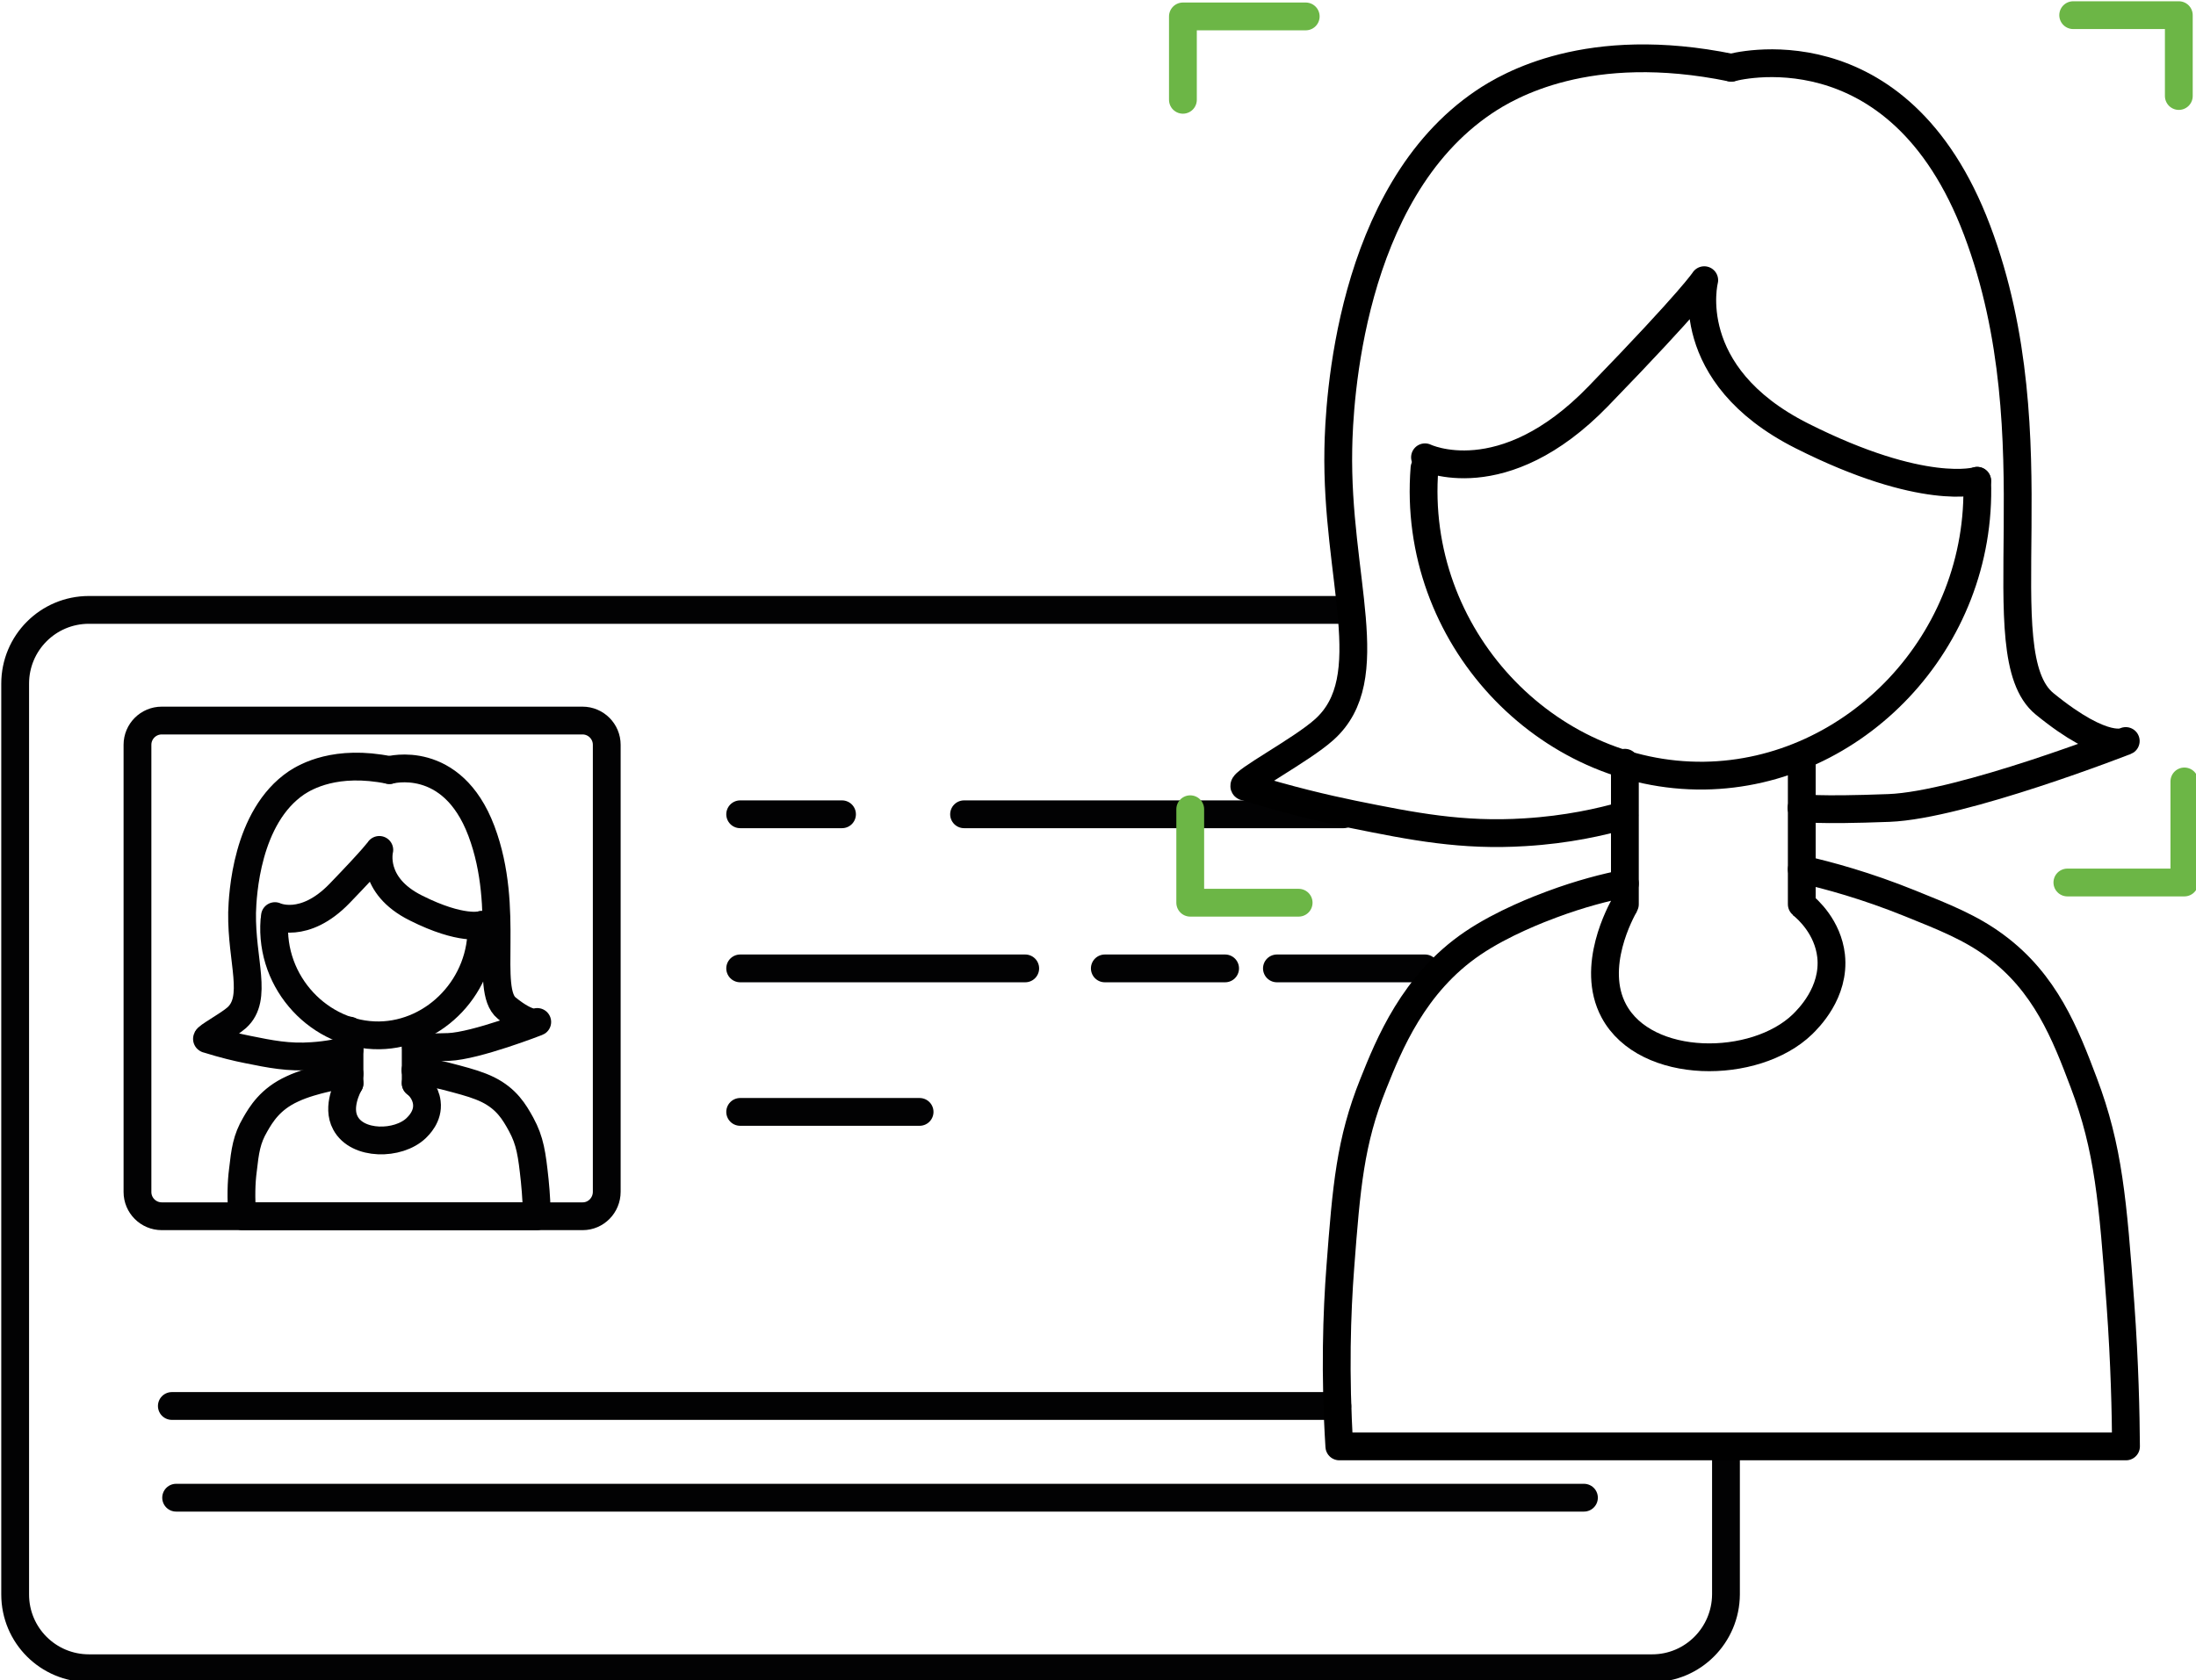 <svg version="1.2" xmlns="http://www.w3.org/2000/svg" viewBox="0 0 869 665" width="869" height="665">
	<title>face2-svg</title>
	<style>
		.s0 { fill: none;stroke: #020203;stroke-width: 11 } 
		.s1 { fill: none;stroke: #020203;stroke-linecap: round;stroke-linejoin: round;stroke-width: 11 } 
		.s2 { fill: none;stroke: #000000;stroke-linecap: round;stroke-linejoin: round;stroke-width: 11 } 
		.s3 { fill: none;stroke: #000000;stroke-width: 11 } 
		.s4 { fill: none;stroke: #6cb646;stroke-linecap: round;stroke-linejoin: round;stroke-width: 11 } 
	</style>
	<g id="Layer">
		<g id="Layer">
			<path id="Layer" class="s0" d="m683 570.2c0 36.3 0 60.9 0 60.9-0.1 16.1-13.1 29.2-29.2 29.2h-618.6c-16.1 0-29.2-13-29.2-29.2v-360.5c0-16.1 13-29.2 29.2-29.2 0 0 317.5 0 497.6 0"/>
			<path id="Layer" class="s1" d="m68 556.5h461.2"/>
			<path id="Layer" class="s1" d="m69.7 592.8h557.1"/>
		</g>
		<g id="Layer">
			<path id="Layer" class="s1" d="m190.5 366.1c0.8 23.8-18.2 43.4-40.4 43.7-23.3 0.3-43.4-20.6-41.5-45.5"/>
			<path id="Layer" class="s1" d="m138.3 407.9v20.9"/>
			<path id="Layer" class="s1" d="m164.5 407.4v21.4"/>
			<path id="Layer" class="s1" d="m164.5 428.7c1 0.8 3.9 3.5 4.4 7.7 0.7 5.5-3.4 9.3-4.2 10.1-7.1 6.8-23.3 6.9-28-2-3.5-6.4 1-14.7 1.6-15.7"/>
			<path id="Layer" class="s1" d="m164.4 423.6c4 0.6 9.6 1.6 16 3.4 5.2 1.4 9 2.5 12.7 4.3 7.4 3.7 10.4 8.8 13.1 13.7 3.6 6.6 4.3 11.9 5.4 22.2 0.6 5.9 0.8 10.8 0.8 14.2-38.9 0-77.7 0-116.5 0-0.6-7.3-0.4-13.4 0.2-18 0.9-8 1.5-12.5 4.9-18.3 2.3-4 5.9-10.1 14.7-14.1 4.4-2.1 10.1-3.5 11.7-3.9 4.4-1.1 8.1-1.7 10.9-2.1"/>
			<path id="Layer" class="s1" d="m108.8 362.6c0 0 11.5 5.6 25.6-9 14.1-14.6 15.7-17.2 15.7-17.2 0 0-3.6 14 14.5 23 18.1 9.1 26 6.7 26 6.7"/>
			<path id="Layer" class="s1" d="m154.1 304.8c0 0 24.7-6.9 36.4 24.1 11.7 31.1 1 62.8 10 70.1 9.1 7.4 12.1 5.5 12.1 5.5 0 0-24.3 9.5-35.1 9.9-10.8 0.4-12.9 0-12.9 0"/>
			<path id="Layer" class="s1" d="m138.3 415.5c-3.4 1-8.5 2.1-14.7 2.5-9.4 0.7-16.7-0.8-25.6-2.6-4.1-0.8-9.5-2.1-15.9-4.1 0 0-0.2 0-0.2-0.1-0.4-0.7 8.4-5.4 11.8-8.4 8.5-7.7 1.8-22.4 2.1-41.6 0.2-6.7 1.6-37.9 21.6-51.4 3.7-2.4 15.5-9.3 36.7-5"/>
		</g>
		<path id="Layer" class="s1" d="m230.6 481.4h-166.6c-5.3 0-9.6-4.3-9.6-9.6v-177c0-5.3 4.3-9.6 9.6-9.6h166.5c5.3 0 9.6 4.3 9.6 9.6v176.9c0 5.4-4.3 9.7-9.5 9.7z"/>
		<path id="Layer" class="s1" d="m292.9 322.3c0 0 15.7 0 40.3 0"/>
		<path id="Layer" class="s1" d="m381.5 322.3c46.3 0 103 0 150.2 0"/>
		<path id="Layer" class="s1" d="m292.9 383.3c0 0 50.8 0 112.8 0"/>
		<path id="Layer" class="s1" d="m437.2 383.3c15.8 0 31.9 0 47.6 0"/>
		<path id="Layer" class="s1" d="m505.3 383.3c21.1 0 41.1 0 58.6 0"/>
		<path id="Layer" class="s1" d="m292.9 440.1c41.5 0 71 0 71 0"/>
	</g>
	<g id="Layer">
		<path id="Layer" class="s2" d="m782.4 190.3c2.2 63.6-48.6 115.9-108 116.7-62.3 0.8-116-55.1-110.7-121.7"/>
		<path id="Layer" class="s2" d="m643 301.9v56"/>
		<path id="Layer" class="s2" d="m713 300.7v57.2"/>
		<path id="Layer" class="s3" d="m712.9 357.9c2.5 2 10.4 9.1 11.7 20.4 1.6 14.6-9.2 25-11.3 27.1-18.8 18.2-62.1 18.3-74.7-5.3-9.3-17.4 2.8-39.3 4.4-42.1"/>
		<path id="Layer" class="s2" d="m713 344.1c10.7 2.4 25.6 6.5 42.7 13.4 13.9 5.6 24.2 9.7 33.9 16.9 19.8 14.6 27.7 34.8 35 54.2 9.8 25.9 11.5 46.8 14.5 87.6 1.7 23.6 2.1 43.1 2.2 56.3-103.8 0-207.5 0-311.3 0-1.8-28.7-1-52.9 0.4-71.1 2.4-31.7 3.9-49.6 13-72.3 6.2-15.5 15.9-39.8 39.3-55.7 11.9-8.1 27-13.8 31.3-15.4 11.5-4.3 21.5-6.8 29-8.3"/>
		<path id="Layer" class="s2" d="m563.9 181c0 0 30.7 14.9 68.5-24.1 37.8-39 42-46 42-46 0 0-9.6 37.3 38.6 61.6 48.2 24.3 69.4 17.8 69.4 17.8"/>
		<path id="Layer" class="s2" d="m685.1 26.8c0 0 66-18.6 97.3 64.4 31.3 83 2.5 167.7 26.7 187.4 24.3 19.8 32.1 14.7 32.1 14.7 0 0-64.9 25.4-93.7 26.5-28.8 1.1-34.6 0-34.6 0"/>
		<path id="Layer" class="s2" d="m642.8 322.7c-9.1 2.6-22.6 5.7-39.3 6.7-24.9 1.6-44.5-2.3-68.2-7.1-10.7-2.2-25.3-5.6-42.4-10.9-0.2 0-0.4 0-0.5-0.2-1-1.9 22.6-14.3 31.6-22.4 22.8-20.4 4.6-60 5.6-111.2 0.3-17.6 4.1-101.1 57.6-137.2 9.8-6.6 41.3-25.2 97.9-13.6"/>
		<path id="Layer" class="s4" d="m820.4 6c26.1 0 41.8 0 41.8 0 0 0 0 13.4 0 32"/>
		<path id="Layer" class="s4" d="m864.4 309.3c0 22.6 0 40 0 40 0 0-17.5 0-46.3 0"/>
		<path id="Layer" class="s4" d="m513.9 357.3c-26.8 0-42.9 0-42.9 0 0 0 0-15.9 0-37"/>
		<path id="Layer" class="s4" d="m468.1 39.5c0-19.1 0-33 0-33 0 0 18.4 0 48.6 0"/>
	</g>
</svg>